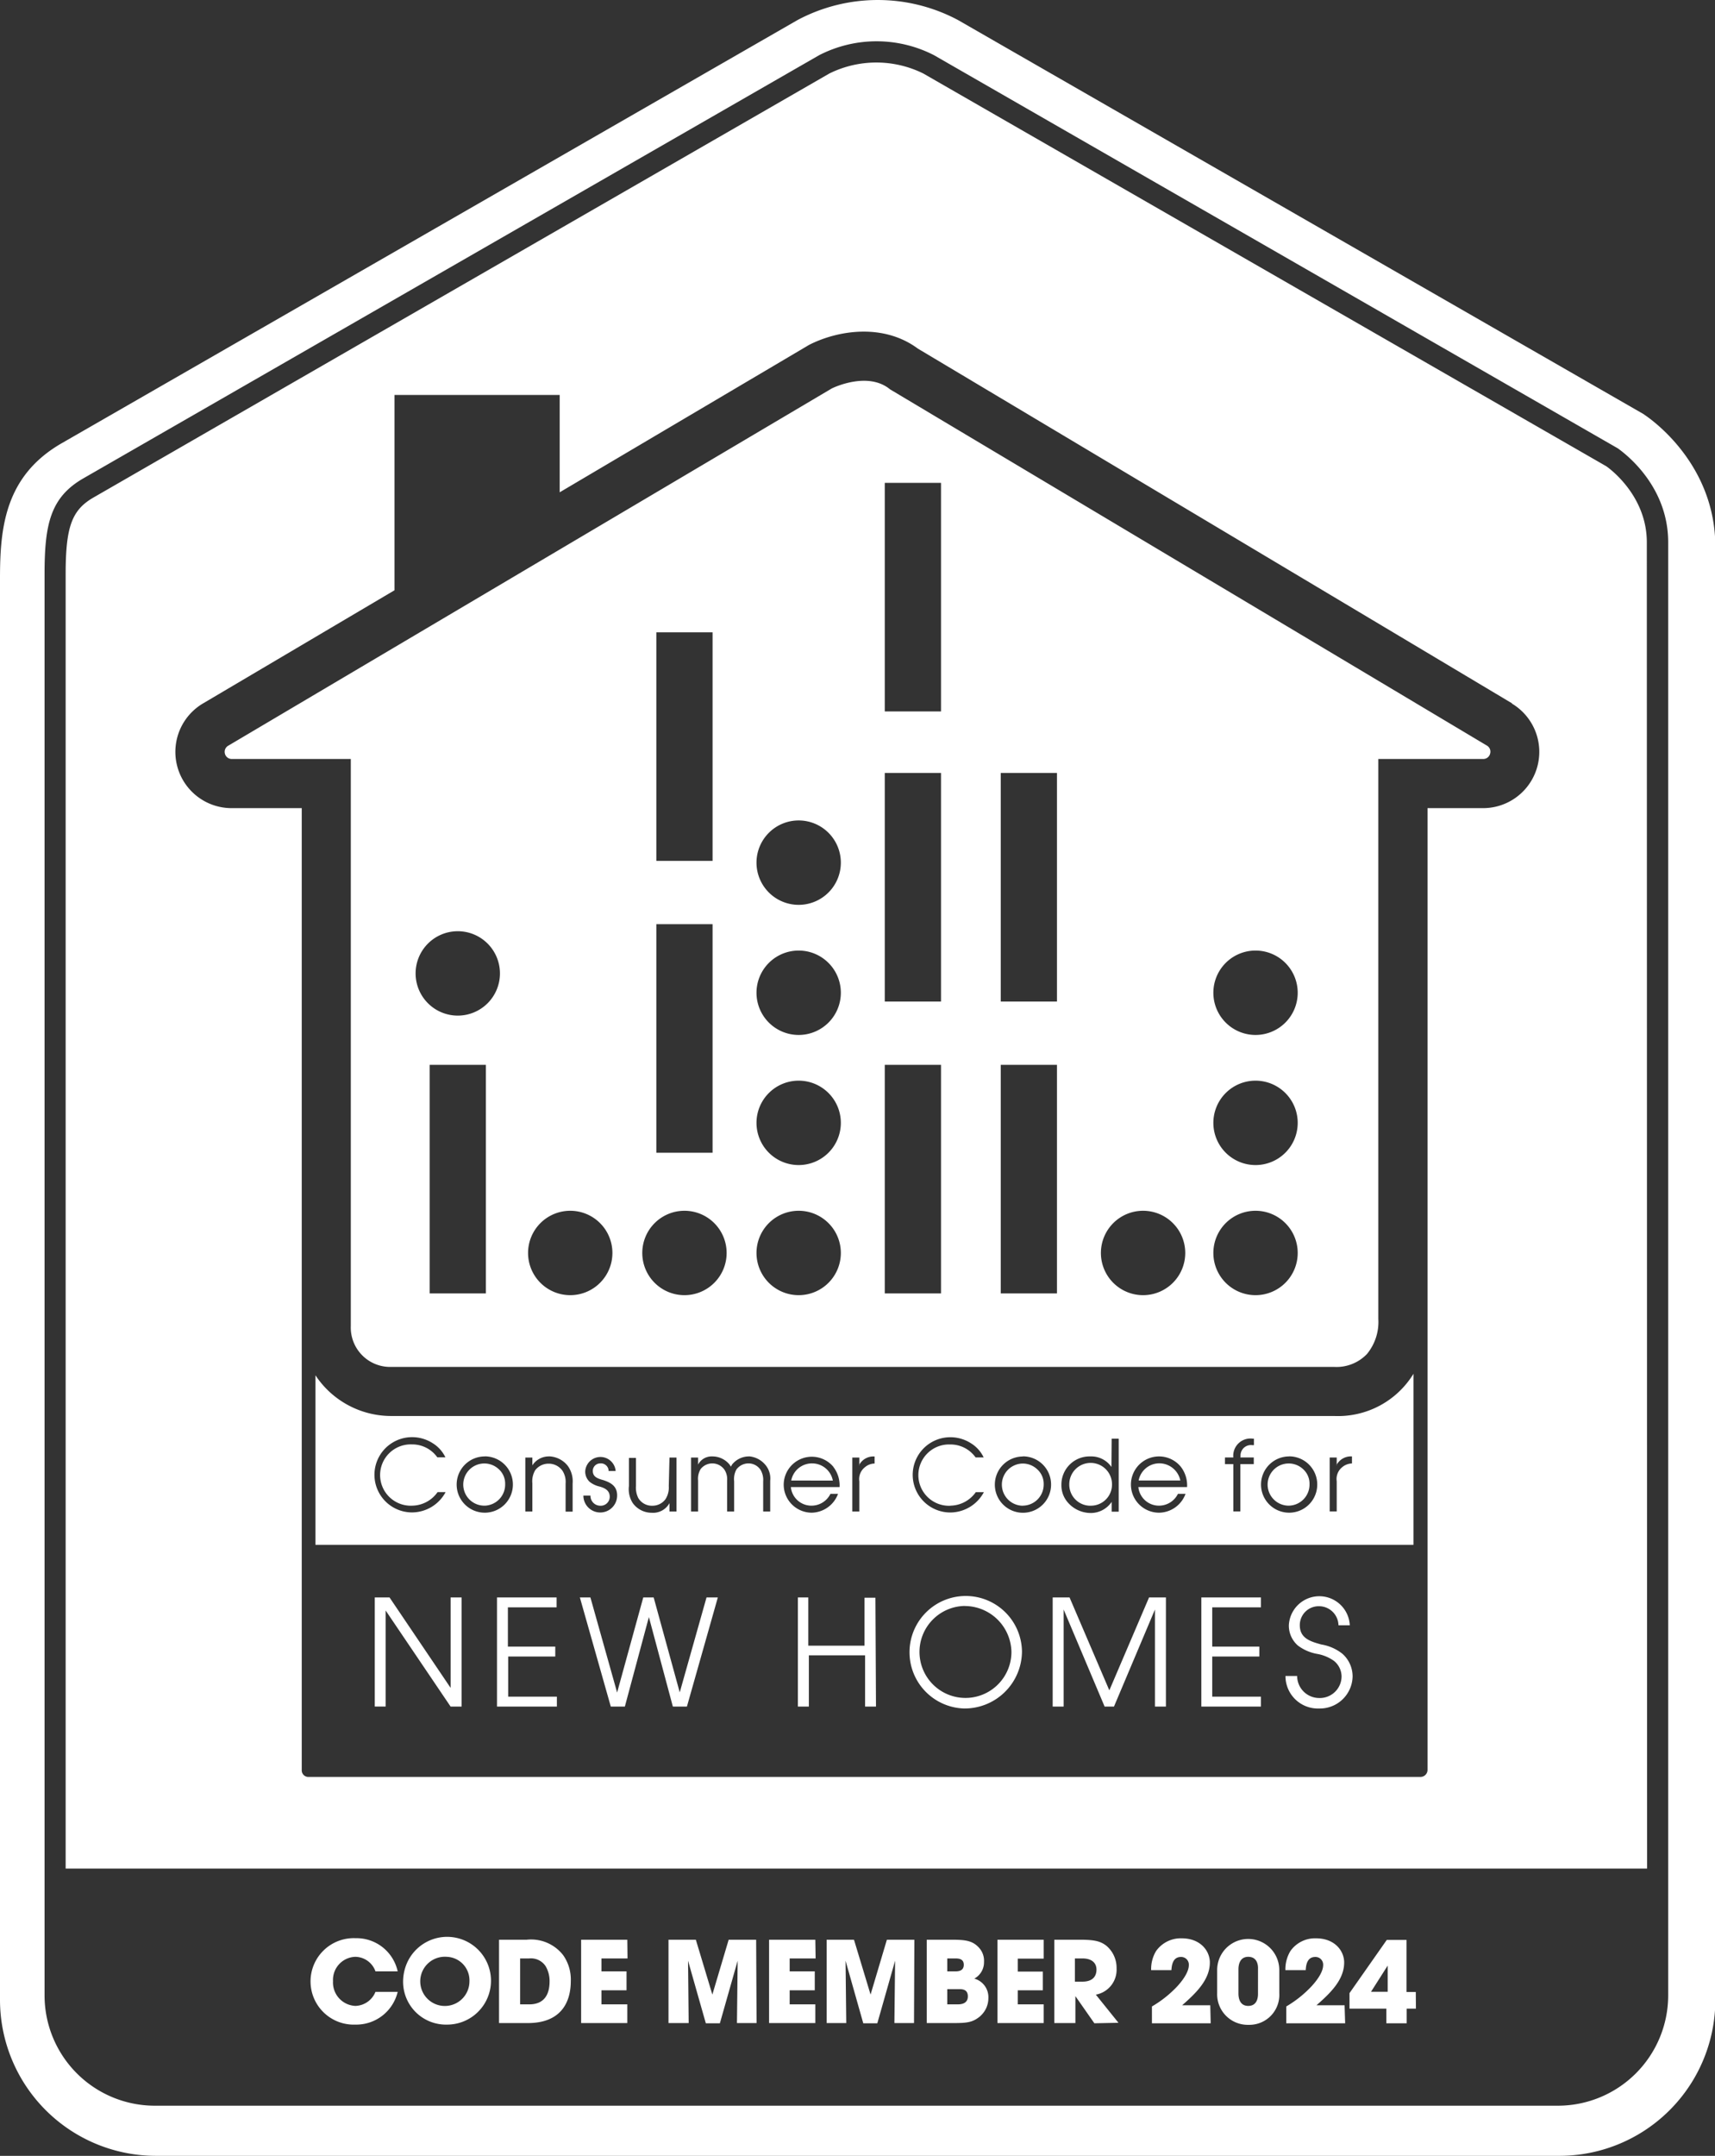<svg id="Layer_1" data-name="Layer 1" xmlns="http://www.w3.org/2000/svg" viewBox="0 0 244 306.54"><rect x="0" y="0" width="244" height="306.54" fill="#333333" stroke="none"/><defs><style>.cls-1{fill:#fff;}</style></defs><path class="cls-1" d="M221.83,306.54H22.17A22.19,22.19,0,0,1,0,284.37V82.25C0,75.07.68,67.66,8.82,63L113.47,2.85a24.29,24.29,0,0,1,22.83,0l97.48,56L234,59c1,.68,10.05,7,10.05,18.76V284.37A22.19,22.19,0,0,1,221.83,306.54ZM101.38,89.91h-8v32.5h8Zm0,41.5h-8v32.5h8Zm41,11h8v-32.5h-8Zm0,41.5h8v-32.5h-8Zm-16.5-41.5h8v-32.5h-8Zm0-41.25h8V68.66h-8Zm0,82.75h8v-32.5h-8Zm-64.75,0h8v-32.5h-8Zm4-51.5a6,6,0,1,0,6,6A6,6,0,0,0,65.13,132.41Zm16,39.75a6,6,0,1,0,6,6A6,6,0,0,0,81.13,172.16Zm16.25,0a6,6,0,1,0,6,6A6,6,0,0,0,97.38,172.16Zm16.25,0a6,6,0,1,0,6,6A6,6,0,0,0,113.63,172.16Zm0-18.5a6,6,0,1,0,6,6A6,6,0,0,0,113.63,153.66Zm0-18.5a6,6,0,1,0,6,6A6,6,0,0,0,113.63,135.16Zm65,37a6,6,0,1,0,6,6A6,6,0,0,0,178.63,172.16Zm-16,0a6,6,0,1,0,6,6A6,6,0,0,0,162.63,172.16Zm16-18.5a6,6,0,1,0,6,6A6,6,0,0,0,178.63,153.66Zm0-18.5a6,6,0,1,0,6,6A6,6,0,0,0,178.63,135.16Zm-65-18.5a6,6,0,1,0,6,6A6,6,0,0,0,113.63,116.66ZM58.68,214.09a4.36,4.36,0,1,1-.07-8.71,4.37,4.37,0,0,1,3.61,1.84h1.15a4.77,4.77,0,0,0-1.79-2,5.4,5.4,0,0,0-3-.87,5.35,5.35,0,1,0,.09,10.7,5.45,5.45,0,0,0,4.73-2.89H62.26A4.5,4.5,0,0,1,58.68,214.09Zm10.29-7a4,4,0,1,0,4,3.95A4,4,0,0,0,69,207.08Zm0,7a3,3,0,1,1,2-5.18,2.77,2.77,0,0,1,.9,2.12A3,3,0,0,1,69,214.09Zm9.15-7a2.78,2.78,0,0,0-2.38,1.27v-1.11h-1v7.67h1v-4a3.09,3.09,0,0,1,.4-1.86,2.36,2.36,0,0,1,1.88-.94,2.39,2.39,0,0,1,2,1,2.9,2.9,0,0,1,.45,1.82v4h1v-4a3.75,3.75,0,0,0-.7-2.52A3.54,3.54,0,0,0,78.12,207.08Zm7.56,3.33c-.67-.21-1.34-.43-1.34-1.27a1.06,1.06,0,0,1,1.06-1.07,1.09,1.09,0,0,1,1.19,1.08h1a2.17,2.17,0,0,0-4.33.07,2,2,0,0,0,.62,1.46,3.42,3.42,0,0,0,1.38.67c.76.21,1.49.54,1.49,1.47a1.28,1.28,0,0,1-1.35,1.27,1.4,1.4,0,0,1-1.39-1.44H83a2.4,2.4,0,1,0,4.8,0C87.82,211.26,86.83,210.77,85.68,210.41Zm9.47.88a3.07,3.07,0,0,1-.47,1.87,2.29,2.29,0,0,1-1.87.93,2.24,2.24,0,0,1-2-1.1,3.3,3.3,0,0,1-.33-1.7v-4h-1v4a3.67,3.67,0,0,0,.55,2.43,3.32,3.32,0,0,0,2.69,1.37,2.66,2.66,0,0,0,2.53-1.37v1.19h1v-7.67h-1Zm11.42-4.21a3.07,3.07,0,0,0-2.42,1.16l-.16.29-.19-.29a3.15,3.15,0,0,0-2.48-1.16,2.16,2.16,0,0,0-2,1.16v-1h-1v7.67h1v-4.39a2.68,2.68,0,0,1,.36-1.64,2.11,2.11,0,0,1,3.41.12,2.47,2.47,0,0,1,.36,1.52v4.39h1v-4.28a2.89,2.89,0,0,1,.32-1.69,2.14,2.14,0,0,1,1.7-.87,2.06,2.06,0,0,1,1.73.91,2.8,2.8,0,0,1,.38,1.65v4.28h1v-4.37a3,3,0,0,0-.72-2.3A3.37,3.37,0,0,0,106.57,207.08Zm12,1.48a4,4,0,0,0-7.07,2.52,4,4,0,0,0,4,4,4.08,4.08,0,0,0,3.73-2.68h-1.08a3,3,0,0,1-2.75,1.68,2.93,2.93,0,0,1-2.88-2.64h6.93A4.34,4.34,0,0,0,118.55,208.56Zm-6,1.95a3,3,0,0,1,3-2.44,3,3,0,0,1,2.92,2.44Zm9.69-2.16v-1.11h-1v7.67h1v-4.29a2.13,2.13,0,0,1,.79-2,2.17,2.17,0,0,1,1.38-.53v-1A2.29,2.29,0,0,0,122.21,208.35Zm13,5.74a4.36,4.36,0,1,1-.07-8.71,4.37,4.37,0,0,1,3.61,1.84h1.15a4.77,4.77,0,0,0-1.79-2,5.4,5.4,0,0,0-3-.87,5.35,5.35,0,1,0,.09,10.7,5.45,5.45,0,0,0,4.73-2.89h-1.15A4.5,4.5,0,0,1,135.19,214.09Zm10.28-7a4,4,0,1,0,4,3.95A4,4,0,0,0,145.47,207.08Zm0,7a3,3,0,0,1,0-6,3,3,0,0,1,2.05.84,2.77,2.77,0,0,1,.9,2.12A3,3,0,0,1,145.47,214.09Zm12.59-5.51a3.49,3.49,0,0,0-3-1.5,4,4,0,0,0-4.12,4,3.7,3.7,0,0,0,.84,2.46,4.33,4.33,0,0,0,3.21,1.58,3.57,3.57,0,0,0,3.1-1.58v1.4h1V204.56h-1Zm-3,5.51a3,3,0,0,1-3-3.05,3,3,0,0,1,6.08,0A3,3,0,0,1,155.05,214.09ZM168,208.56a4,4,0,1,0-3.06,6.53,4.07,4.07,0,0,0,3.73-2.68h-1.08a3,3,0,0,1-2.74,1.68,2.94,2.94,0,0,1-2.89-2.64h6.93A4.33,4.33,0,0,0,168,208.56Zm-6,1.95a3,3,0,0,1,3-2.44,3.06,3.06,0,0,1,2.93,2.44Zm14.5-3.42a1.48,1.48,0,0,1,1.7-1.6h.2v-.93h-.2a2.45,2.45,0,0,0-2.73,2.68h-1.19v.94h1.19v6.73h1v-6.73h1.91v-.94h-1.91Zm6.91,0a4,4,0,1,0,4,3.95A4,4,0,0,0,183.36,207.08Zm0,7a3,3,0,1,1,2-5.18,2.77,2.77,0,0,1,.9,2.12A3,3,0,0,1,183.36,214.09Zm6.77-5.74v-1.11h-1v7.67h1v-4.29a2.15,2.15,0,0,1,.78-2,2.22,2.22,0,0,1,1.39-.53v-1A2.31,2.31,0,0,0,190.13,208.35Zm-52.92,20v0a6.54,6.54,0,1,0,6.64,6.49A6.66,6.66,0,0,0,137.21,228.36ZM215.11,100,130.59,49.57c-4.84-3.58-11.16-2.64-15.24-.65a6.12,6.12,0,0,0-.56.31L79.63,70V56.16H56.13V83.93L28.92,100A8,8,0,0,0,33,114.91h9.93V251.66a.94.94,0,0,0,1,1H202.1a1,1,0,0,0,1-1v-63.3c0-.4,0-.75,0-1V114.91H211a8,8,0,0,0,4.1-14.87ZM65.67,242.66H64.11L54.87,229v13.65H53.32V227.14h2.1L64.11,240V227.14h1.56Zm13.52-14.11H72.26v5.58H79v1.41h-6.7v5.71h6.93v1.41H70.71V227.14h8.48Zm18.54,14.11h-2l-3.41-12.73-3.42,12.73h-2l-4.4-15.52H84l3.8,13.52,3.72-13.52H93l3.71,13.5,3.81-13.5h1.61Zm26.9,0h-1.55v-7.29h-8v7.29h-1.56V227.14H115V234h8v-6.82h1.55Zm12.56.27a8,8,0,1,1,8.21-8.08A8.16,8.16,0,0,1,137.19,242.93Zm28.69-.27h-1.56v-13.8l-5.83,13.8h-1.33l-5.83-13.8v13.8h-1.56V227.14h2.4l5.66,13.21,5.65-13.21h2.4Zm13.52-14.11h-6.93v5.58h6.7v1.41h-6.7v5.71h6.93v1.41h-8.48V227.14h8.48Zm8.3,14.38a4.61,4.61,0,0,1-4.81-4.62h1.66a3.14,3.14,0,0,0,3.11,3.13,3.09,3.09,0,0,0,3.21-3.07,2.89,2.89,0,0,0-1.07-2.2,5.85,5.85,0,0,0-2.4-1,6.41,6.41,0,0,1-2.73-1.18,3.74,3.74,0,0,1-1.3-2.89,4.34,4.34,0,0,1,8.67,0h-1.61a2.77,2.77,0,0,0-2.84-2.71,2.68,2.68,0,0,0-2.66,2.71c0,1.87,1.55,2.31,3.06,2.73a6.53,6.53,0,0,1,3,1.32,4.31,4.31,0,0,1,1.45,3.25A4.65,4.65,0,0,1,187.7,242.93Zm13.4-23.27H44.88V195.55a12.9,12.9,0,0,0,10.84,5.79H189.8a12.58,12.58,0,0,0,11.3-6ZM212,107.18a1,1,0,0,1-1,.74h-14.9v79.61a7.17,7.17,0,0,1-1.62,5,6,6,0,0,1-4.69,1.83H55.72a5.6,5.6,0,0,1-5.81-5.81V107.92H33a1,1,0,0,1-1-.75,1,1,0,0,1,.46-1.13l85.87-50.8c.27-.14,5.16-2.47,8.3.12L211.52,106A1,1,0,0,1,212,107.18ZM75.3,278.47H74V285h1.3c2.25,0,2.89-1.57,2.89-3.25a4.17,4.17,0,0,0-.57-2.19A2.5,2.5,0,0,0,75.3,278.47ZM230.19,63.76,132.89,7.85a17.87,17.87,0,0,0-16.35,0L11.89,68C7.17,70.7,6.34,74.54,6.34,81.61V283.73A15.69,15.69,0,0,0,22,299.41H221.66a15.7,15.7,0,0,0,15.68-15.68V77.11C237.34,68.61,230.48,64,230.19,63.76ZM50.57,285.22a3.18,3.18,0,0,0,2.85-2h3.16a6.06,6.06,0,0,1-6,4.66,6.15,6.15,0,1,1,0-12.29,6,6,0,0,1,6,4.72H53.42a3.09,3.09,0,0,0-2.87-2.07,3.28,3.28,0,0,0-3.17,3.46A3.33,3.33,0,0,0,50.57,285.22Zm13,2.66a6.1,6.1,0,0,1-6.22-6,6.7,6.7,0,0,1,.46-2.53,6.24,6.24,0,1,1,5.76,8.53Zm11.57-.22H71V275.81h3.93A5.78,5.78,0,0,1,80.12,278a6,6,0,0,1,1.09,3.68C81.21,284.94,79.61,287.66,75.11,287.66Zm14.14-9.19H85.57v1.84h3.57V283H85.57v2h3.68v2.66H82.68V275.81h6.57Zm18.36,9.19h-2.79l.1-8.87,0,0-2.53,8.9h-2l-2.53-8.9,0,0,.09,8.87H95.11V275.81H99l2.35,7.8h0l2.32-7.8h3.91Zm8.4-9.19h-3.69v1.84h3.57V283h-3.57v2H116v2.66h-6.58V275.81H116Zm14,9.19h-2.79l.1-8.87,0,0-2.53,8.9h-2l-2.52-8.9,0,0,.1,8.87h-2.79V275.81h3.89l2.36,7.8h0l2.32-7.8h3.91Zm9.45-1c-1.09.91-1.87,1-3.87,1h-3.77V275.81h3.65c2,0,2.93.19,3.8,1.15a2.75,2.75,0,0,1,.7,2,2.65,2.65,0,0,1-1.38,2.38,2.73,2.73,0,0,1,2,2.76A3.4,3.4,0,0,1,139.51,286.63Zm9-8.16H144.8v1.84h3.57V283H144.8v2h3.69v2.66h-6.58V275.81h6.58Zm7.21,9.19L153,283.83h0v3.83H150V275.81h3.75c2.08,0,2.88.26,3.65.85a4.1,4.1,0,0,1,1.46,3.23,3.6,3.6,0,0,1-2.95,3.73l3.22,4Zm16.55,0h-8.36V285.3a16,16,0,0,0,3.62-2.88c.37-.41,1.63-1.82,1.63-3a1.09,1.09,0,0,0-1.12-1.16c-1.18,0-1.31,1.19-1.36,1.88h-2.88a4.92,4.92,0,0,1,.7-2.72,4.3,4.3,0,0,1,3.65-1.81c2.64,0,4,1.76,4,3.44,0,2.51-2.07,4.43-3.94,6.08h4Zm9.76-4.28a4.26,4.26,0,0,1-4.37,4.5,4.35,4.35,0,0,1-4.47-4.5v-3.29a4.42,4.42,0,1,1,8.84,0Zm9.37,4.28H183V285.3a16.11,16.11,0,0,0,3.61-2.88c.37-.41,1.64-1.82,1.64-3a1.09,1.09,0,0,0-1.12-1.16c-1.19,0-1.32,1.19-1.36,1.88h-2.89a5,5,0,0,1,.71-2.72,4.28,4.28,0,0,1,3.65-1.81c2.64,0,4,1.76,4,3.44,0,2.51-2.06,4.43-3.94,6.08h4Zm10.07-2.08h-1.32v2.08h-2.89v-2.08H192v-2.21l5.3-7.56h2.81v7.4h1.32Zm32.89-19.92H9.34v-184c0-6.82.87-9.2,4.05-11L118,10.45a15.08,15.08,0,0,1,13.36,0l97.16,55.84c.47.32,5.78,4.18,5.78,10.82ZM63.57,278.24a3.5,3.5,0,1,0,3.22,3.51A3.35,3.35,0,0,0,63.57,278.24Zm72.63,4.6h-1.43V285h1.43c.38,0,1.5,0,1.5-1.14S136.68,282.84,136.2,282.84Zm58.86.37h2.37v-3.72h0Zm-57.94-3.84c0-.9-.81-.9-1.28-.9h-1.07v1.84h1.07C136.26,280.31,137.12,280.31,137.12,279.37Zm16.92-.9h-1.11v3.3H154c1.78,0,2-1.12,2-1.7C156,279,155.2,278.47,154,278.47Zm23.55-.23c-1.2,0-1.39,1.13-1.39,1.77v3.45c0,.71.22,1.76,1.39,1.76,1.39,0,1.39-1.41,1.39-1.76V280C179,279.64,179,278.24,177.59,278.24Z"/></svg>